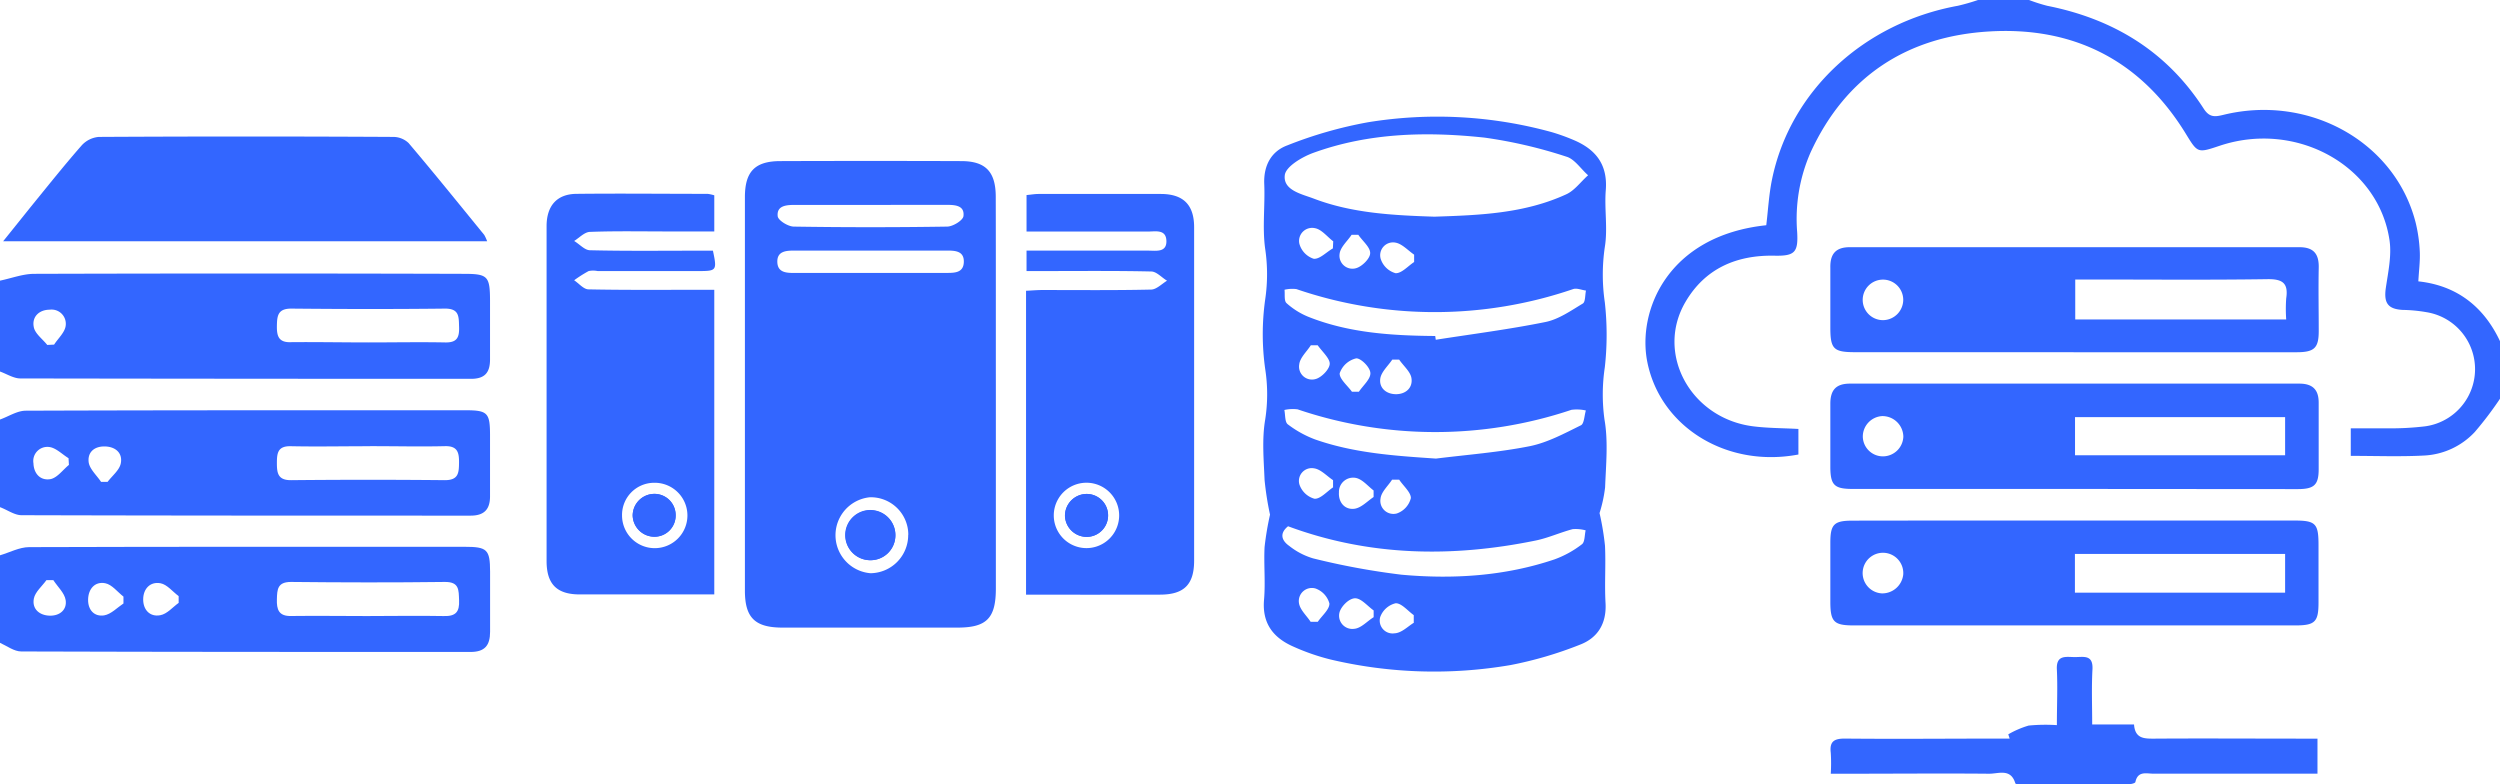 <svg xmlns="http://www.w3.org/2000/svg" id="Layer_1" data-name="Layer 1" viewBox="0 0 458.85 143.98"><defs><style>.cls-1{fill:#36f;}</style></defs><path class="cls-1" d="M393,150a31.2,31.2,0,0,0,3.36,1.07c12.13,2.41,21.94,8.38,28.7,18.88,1.07,1.66,2.09,1.5,3.65,1.12,15.83-3.85,31.66,5.12,35.3,20a27.58,27.58,0,0,1,.71,5.19c.07,1.64-.15,3.29-.27,5.38,7,.75,12,4.59,15,11v10.53a64.88,64.88,0,0,1-4.63,6.11,13.64,13.64,0,0,1-9.34,4.33c-4.41.23-8.83.06-13.43.06v-5.06c2.22,0,4.39,0,6.56,0a52.21,52.21,0,0,0,6.63-.31,10.59,10.59,0,0,0,.72-21,28,28,0,0,0-4.4-.42c-2.71-.16-3.46-1.28-3.08-4,.42-2.89,1.09-5.91.69-8.73-2-13.78-17.16-22.12-31.23-17.38-4.08,1.37-4,1.31-6.27-2.39-8.24-13.34-20.53-19.51-35.9-18.61-15.05.87-26.41,8.18-32.86,22.19a30.37,30.37,0,0,0-2.47,14.6c.22,3.73-.41,4.45-4.16,4.37-7-.14-12.75,2.36-16.34,8.49-5.55,9.47.94,21.34,12.37,22.82,2.71.35,5.47.33,8.36.49v4.69c-13.12,2.49-25.3-5-27.72-16.92-1.91-9.38,3.67-23.24,21.82-25.16.34-2.79.49-5.65,1.06-8.42,3.33-16.19,16.81-28.71,34.11-31.86a37.68,37.68,0,0,0,3.69-1.06Z" transform="translate(-20.59 -150)"></path><path class="cls-1" d="M20.59,227c1.58-.56,3.15-1.62,4.73-1.62,26.92-.1,53.84-.08,80.76-.08,4,0,4.44.5,4.45,4.49,0,3.78,0,7.56,0,11.34,0,2.43-1.16,3.51-3.55,3.51-27.48,0-54.95,0-82.43-.08-1.32,0-2.64-1-4-1.49Zm67.8,4.9c-4.79,0-9.58.1-14.36,0-2.46-.08-2.62,1.24-2.62,3.12s.23,3.14,2.65,3.11q14.1-.14,28.18,0c2.47,0,2.58-1.3,2.6-3.15s-.2-3.17-2.63-3.09C97.61,232,93,231.88,88.39,231.89Zm-55.15,3.44-.07-1.24c-1.19-.73-2.32-1.92-3.57-2.06a2.59,2.59,0,0,0-2.87,3c.07,2,1.39,3.26,3.22,2.88C31.17,237.61,32.15,236.21,33.24,235.33Zm5.89,3.1,1.21,0c.84-1.12,2.17-2.14,2.42-3.39.38-1.92-1-3.1-3-3.11s-3.16,1.19-2.88,3C37.12,236.17,38.36,237.27,39.13,238.43Z" transform="translate(-20.59 -150)"></path><path class="cls-1" d="M20.59,201.51c2.09-.43,4.17-1.24,6.26-1.25q39.42-.12,78.83,0c4.45,0,4.84.41,4.85,4.94,0,3.6,0,7.19,0,10.79,0,2.44-1,3.54-3.49,3.54q-41.34,0-82.7-.07c-1.26,0-2.51-.83-3.77-1.28Zm67.58,11.34c4.7,0,9.4-.09,14.09,0,2.19.06,2.65-.89,2.59-2.81s.07-3.43-2.64-3.4c-9.39.11-18.78.09-28.17,0-2.43,0-2.6,1.28-2.63,3.16s.3,3.12,2.68,3C78.78,212.76,83.48,212.85,88.17,212.85Zm-58.91.46,1.26-.06c.75-1.16,2-2.26,2.13-3.5a2.61,2.61,0,0,0-2.93-2.91c-1.92,0-3.31,1.29-2.93,3.18C27,211.23,28.4,212.22,29.26,213.31Z" transform="translate(-20.59 -150)"></path><path class="cls-1" d="M20.59,251.92c1.78-.52,3.55-1.49,5.34-1.5,26.64-.09,53.29-.06,79.93-.06,4.15,0,4.67.49,4.68,4.55,0,3.69,0,7.38,0,11.06,0,2.52-1,3.7-3.62,3.69-27.48,0-55,0-82.43-.09-1.3,0-2.61-1-3.91-1.59Zm67.33,11.15c4.7,0,9.4-.09,14.1,0,2.22.07,2.93-.76,2.83-2.9-.08-1.87.07-3.4-2.65-3.36-9.4.12-18.8.1-28.2,0-2.49,0-2.54,1.37-2.59,3.19s.29,3.14,2.68,3.06C78.7,263,83.31,263.07,87.92,263.07Zm-57.54-6.59H29.11c-.8,1.12-2.07,2.16-2.31,3.39-.36,1.92,1.05,3.09,2.93,3.13s3.18-1.13,2.91-2.86C32.44,258.84,31.17,257.7,30.38,256.48Zm23,4.15v-1.22c-1.11-.82-2.13-2.14-3.34-2.36-1.87-.34-3.15,1-3.17,2.93s1.22,3.29,3.12,2.94C51.26,262.7,52.29,261.43,53.41,260.63Zm-10.13.11,0-1.24c-1.11-.86-2.11-2.21-3.34-2.45-1.92-.38-3.12,1.07-3.15,3s1.16,3.17,2.93,2.9C41,262.73,42.12,261.5,43.28,260.74Z" transform="translate(-20.59 -150)"></path><path class="cls-1" d="M314.17,244.17a49.47,49.47,0,0,1,1,6c.17,3.5-.1,7,.1,10.52.21,3.76-1.44,6.41-4.73,7.65a70.56,70.56,0,0,1-12.68,3.72,82.77,82.77,0,0,1-33-1,40.07,40.07,0,0,1-6.79-2.34c-3.72-1.61-5.85-4.23-5.48-8.63.28-3.21-.06-6.46.1-9.68a54,54,0,0,1,1-5.95,55.7,55.7,0,0,1-1-6.37c-.15-3.69-.5-7.46.11-11.05a30.22,30.22,0,0,0,0-9.35,45.78,45.78,0,0,1,0-12.7,31.71,31.71,0,0,0,0-9.33c-.54-3.89,0-7.93-.17-11.89-.14-3.4,1.29-6,4.24-7.09a77.3,77.3,0,0,1,14.8-4.24,79,79,0,0,1,33.75,1.82,36.24,36.24,0,0,1,3.9,1.4c4.06,1.69,6.35,4.43,6,9.17-.29,3.48.38,7.08-.18,10.5a35,35,0,0,0,0,10.17,53.71,53.71,0,0,1,0,11.89,33.75,33.75,0,0,0-.06,9.63c.7,4,.27,8.28.11,12.43A25.33,25.33,0,0,1,314.17,244.17Zm-30.3-54.4c8.14-.27,16.47-.55,24.2-4.11,1.53-.7,2.65-2.3,4-3.49-1.34-1.17-2.49-3-4-3.42a86.08,86.08,0,0,0-15-3.49c-10.61-1.14-21.24-.9-31.42,2.79-2.07.75-5.07,2.52-5.25,4.1-.33,2.77,3.06,3.45,5.31,4.3C268.74,189.13,276.21,189.52,283.87,189.77ZM257,246.59c-1.61,1.3-1.2,2.62.22,3.61a12.94,12.94,0,0,0,4.36,2.28,133.12,133.12,0,0,0,16.24,3c9.5.86,19,.26,28.11-2.82a18.62,18.62,0,0,0,5-2.76c.56-.41.48-1.68.69-2.56a7,7,0,0,0-2.38-.22c-2.31.61-4.52,1.63-6.85,2.1C287.11,252.34,271.92,252.12,257,246.59Zm27.14-12.42c5.75-.72,11.56-1.15,17.23-2.28,3.26-.66,6.35-2.34,9.38-3.83.6-.29.62-1.78.91-2.72a7.49,7.49,0,0,0-2.65-.12,78.61,78.61,0,0,1-50.26-.09,7,7,0,0,0-2.43.12c.19.9.08,2.21.63,2.63a19.57,19.57,0,0,0,5,2.77C269.16,233.18,276.61,233.66,284.17,234.17Zm-.13-22.5.1.69c6.72-1.05,13.48-1.91,20.14-3.26,2.42-.49,4.67-2.08,6.85-3.39.49-.3.4-1.56.58-2.38-.8-.1-1.68-.5-2.36-.27a78.48,78.48,0,0,1-50.79,0,6.28,6.28,0,0,0-2.18.12c.1.84-.11,2,.36,2.45a13.71,13.71,0,0,0,3.92,2.48C268.15,211.13,276.07,211.6,284,211.67ZM272.7,241.22l0-1.2c-1.05-.8-2-2-3.19-2.29a2.61,2.61,0,0,0-3.17,2.65c-.11,1.81,1.06,3.21,2.82,3C270.43,243.22,271.54,242,272.7,241.22Zm-10.26-27.85-1.26,0c-.75,1.17-2,2.28-2.13,3.53a2.37,2.37,0,0,0,3,2.67c1.1-.28,2.58-1.82,2.6-2.81S263.24,214.51,262.44,213.37ZM277.39,216l-1.26,0c-.77,1.15-2,2.23-2.2,3.46-.26,1.75,1.11,2.9,2.91,2.89s3.11-1.22,2.8-3C279.43,218.19,278.18,217.15,277.39,216Zm-12.13,23.43v-1.3c-1.15-.76-2.25-2-3.48-2.17a2.35,2.35,0,0,0-2.7,2.94,4.05,4.05,0,0,0,2.77,2.64C262.94,241.61,264.12,240.22,265.26,239.45Zm7.45,23.83,0-1.22c-1.14-.81-2.29-2.25-3.42-2.23s-2.56,1.5-2.85,2.6a2.43,2.43,0,0,0,2.71,3C270.41,265.31,271.53,264,272.71,263.28Zm-7.48-67.69.06-1.28c-1.11-.84-2.13-2.19-3.35-2.41a2.4,2.4,0,0,0-2.87,2.83,4,4,0,0,0,2.62,2.78C262.79,197.62,264,196.29,265.23,195.59Zm3.51,26.33H270c.77-1.15,2.18-2.34,2.11-3.45s-1.83-2.78-2.63-2.67a4.22,4.22,0,0,0-3,2.72C266.39,219.54,267.93,220.78,268.74,221.92Zm1.17-28.8-1.25,0c-.77,1.16-2.07,2.27-2.2,3.5a2.38,2.38,0,0,0,3,2.63c1.1-.29,2.6-1.78,2.61-2.75C272.12,195.41,270.7,194.26,269.91,193.12Zm7.5,44.94-1.32,0c-.74,1.16-2,2.25-2.12,3.49a2.4,2.4,0,0,0,3,2.71,4,4,0,0,0,2.57-2.82C279.56,240.37,278.17,239.2,277.41,238.06Zm2.73-40v-1.3c-1.14-.78-2.21-2-3.43-2.21A2.36,2.36,0,0,0,274,197.5a4,4,0,0,0,2.72,2.64C277.82,200.21,279,198.84,280.14,198.09Zm-19,66.08,1.32,0c.77-1.13,2.17-2.27,2.13-3.36A4.05,4.05,0,0,0,262,258a2.4,2.4,0,0,0-3,2.67C259.18,261.93,260.42,263,261.17,264.17Zm18.93.12,0-1.34c-1.11-.79-2.23-2.2-3.32-2.18a4,4,0,0,0-2.83,2.52,2.36,2.36,0,0,0,2.6,3C277.82,266.2,278.94,265,280.1,264.29Z" transform="translate(-20.59 -150)"></path><path class="cls-1" d="M203.37,222.33V258c0,5.47-1.68,7.19-7.05,7.19q-16,0-32.1,0c-5.06,0-6.91-1.81-6.91-6.78q0-36.1,0-72.22c0-4.7,1.84-6.61,6.49-6.62q16.6-.06,33.21,0c4.46,0,6.32,1.93,6.34,6.49C203.38,198.16,203.36,210.25,203.37,222.33Zm-23-22.24h13.8c1.51,0,3.26.06,3.32-2s-1.64-2.1-3.18-2.1q-13.93,0-27.88,0c-1.56,0-3.23.1-3.17,2.11s1.79,2,3.31,2Zm.17-12.48H166.45c-1.56,0-3.33.14-3.12,2.08.08.76,1.9,1.89,2.95,1.9q14.07.22,28.14,0c1.05,0,2.86-1.11,3-1.89.26-2-1.54-2.1-3.08-2.1Zm6.76,60.53a6.88,6.88,0,0,0-7.08-6.87,7,7,0,0,0,.15,13.94A7,7,0,0,0,187.28,248.14Z" transform="translate(-20.59 -150)"></path><path class="cls-1" d="M208.91,259.15V203.37c1.05-.05,2-.14,3-.14,6.64,0,13.29.07,19.93-.08,1,0,2-1.06,2.95-1.63-1-.59-1.91-1.67-2.89-1.69-6.55-.15-13.1-.08-19.65-.08H209V196h5.17c5.72,0,11.44,0,17.17,0,1.41,0,3.4.39,3.33-1.8s-2.05-1.69-3.45-1.7c-6.37,0-12.74,0-19.11,0H209V185.8c.79-.07,1.5-.2,2.21-.2,7.47,0,14.95,0,22.42,0,4.16,0,6.13,2,6.13,6.11q0,30.6,0,61.19c0,4.4-1.86,6.23-6.25,6.24C225.4,259.16,217.29,259.15,208.91,259.15ZM220,250.6a6,6,0,0,0,0-12,6,6,0,0,0,0,12Z" transform="translate(-20.59 -150)"></path><path class="cls-1" d="M151.69,185.85v6.63H143.3c-4.8,0-9.6-.1-14.4.08-1,0-2,1.09-2.93,1.67,1,.59,1.92,1.68,2.89,1.7,6.55.16,13.11.08,19.66.08h2.92c.77,3.62.68,3.74-2.61,3.74H130.27a4.07,4.07,0,0,0-1.64,0,23.36,23.36,0,0,0-2.66,1.69c.87.58,1.73,1.65,2.62,1.67,6.64.14,13.29.08,19.93.08h3.17v55.91H145c-6,0-12,0-18,0-4.21,0-6.08-1.88-6.09-6.11q0-30.75,0-61.48c0-3.76,1.91-5.89,5.46-5.93,8-.09,16.06,0,24.09,0A6.84,6.84,0,0,1,151.69,185.85Zm-16.93,58.76a6,6,0,1,0,5.9-6A5.9,5.9,0,0,0,134.76,244.61Z" transform="translate(-20.59 -150)"></path><path class="cls-1" d="M110,194.28H21.17C23,192,24.61,190,26.21,188c3.09-3.79,6.13-7.62,9.35-11.29a4.78,4.78,0,0,1,3.17-1.58q27-.15,54,0a4.1,4.1,0,0,1,2.85,1.12c4.71,5.55,9.28,11.22,13.89,16.87A7.81,7.81,0,0,1,110,194.28Z" transform="translate(-20.59 -150)"></path><path class="cls-1" d="M401.3,239.74H360.63c-3.37,0-4.08-.7-4.1-4,0-3.87,0-7.75,0-11.62,0-2.5,1-3.72,3.64-3.71q41.22,0,82.44,0c2.46,0,3.56,1.13,3.55,3.51,0,4.06,0,8.12,0,12.18,0,2.93-.85,3.67-3.88,3.67Zm.14-6.18H440v-7H401.44Zm-35.21.2a3.76,3.76,0,0,0,3.7-3.63,3.84,3.84,0,0,0-3.9-3.76,3.77,3.77,0,0,0-3.54,3.8A3.69,3.69,0,0,0,366.23,233.76Z" transform="translate(-20.59 -150)"></path><path class="cls-1" d="M401.2,214.64q-20.07,0-40.14,0c-3.93,0-4.52-.58-4.53-4.45,0-3.69,0-7.38,0-11.07-.05-2.52,1-3.76,3.6-3.75q41.25,0,82.49,0c2.62,0,3.61,1.24,3.55,3.77-.08,3.87,0,7.75,0,11.62,0,3.09-.79,3.88-4,3.89h-41Zm39-6a27.24,27.24,0,0,1,0-3.87c.43-2.83-.69-3.58-3.49-3.53-10.78.16-21.57.06-32.36.06h-2.87v7.34ZM369.91,205a3.72,3.72,0,1,0-3.67,3.76A3.75,3.75,0,0,0,369.91,205Z" transform="translate(-20.59 -150)"></path><path class="cls-1" d="M401.56,245.54H441.7c3.92,0,4.43.55,4.43,4.51,0,3.51,0,7,0,10.52s-.61,4.21-4.16,4.22H360.85c-3.68,0-4.32-.65-4.32-4.37s0-7.2,0-10.8c0-3.38.66-4.06,4.06-4.06C374.25,245.53,387.9,245.55,401.56,245.54Zm-.14,13.24H440v-7.11H401.42Zm-31.51-3.33a3.73,3.73,0,1,0-3.92,3.46A3.87,3.87,0,0,0,369.91,255.45Z" transform="translate(-20.59 -150)"></path><path class="cls-1" d="M398.11,283.09c0-3.72.15-6.95,0-10.15-.17-2.78,1.62-2.36,3.24-2.34s3.44-.54,3.29,2.27c-.18,3.28-.05,6.58-.05,10.1h7.68c.19,2.66,1.93,2.61,3.85,2.6,8.85-.06,17.71,0,26.56,0h3.26V292h-3c-9,0-18.08,0-27.12,0-1.27,0-2.86-.55-3.3,1.53-.05.27-1.09.46-1.68.46q-9.4,0-18.82,0c-.53,0-1.48,0-1.54-.23-.84-2.8-3.12-1.73-4.83-1.75-8.57-.08-17.15,0-25.73,0h-3.31a31.89,31.89,0,0,0,0-3.83c-.26-2.14.66-2.64,2.67-2.62,9.41.09,18.82,0,28.23,0h1.93l-.25-.78a17,17,0,0,1,3.74-1.61A32.75,32.75,0,0,1,398.11,283.09Z" transform="translate(-20.59 -150)"></path><path class="cls-1" d="M180.31,252.82a4.55,4.55,0,0,0,4.62-4.47,4.58,4.58,0,1,0-4.62,4.47Z" transform="translate(-20.59 -150)"></path><path class="cls-1" d="M220,240.66a4,4,0,0,0-3.94,4.09,4,4,0,0,0,4,3.79,3.94,3.94,0,0,0-.05-7.88Z" transform="translate(-20.59 -150)"></path><path class="cls-1" d="M144.6,244.58a3.9,3.9,0,0,0-4.06-3.93,4,4,0,0,0-3.83,3.94,4,4,0,0,0,4.12,3.92A3.89,3.89,0,0,0,144.6,244.58Z" transform="translate(-20.59 -150)"></path><path class="cls-1" d="M180.31,252.82a4.61,4.61,0,1,1,4.62-4.47A4.58,4.58,0,0,1,180.31,252.82Z" transform="translate(-20.59 -150)"></path><path class="cls-1" d="M220,240.66a3.94,3.94,0,0,1,.05,7.88,4,4,0,0,1-4-3.79A4,4,0,0,1,220,240.66Z" transform="translate(-20.59 -150)"></path><path class="cls-1" d="M144.6,244.58a3.89,3.89,0,0,1-3.77,3.93,4,4,0,0,1-4.12-3.92,4,4,0,0,1,3.83-3.94A3.9,3.9,0,0,1,144.6,244.58Z" transform="translate(-20.59 -150)"></path></svg>